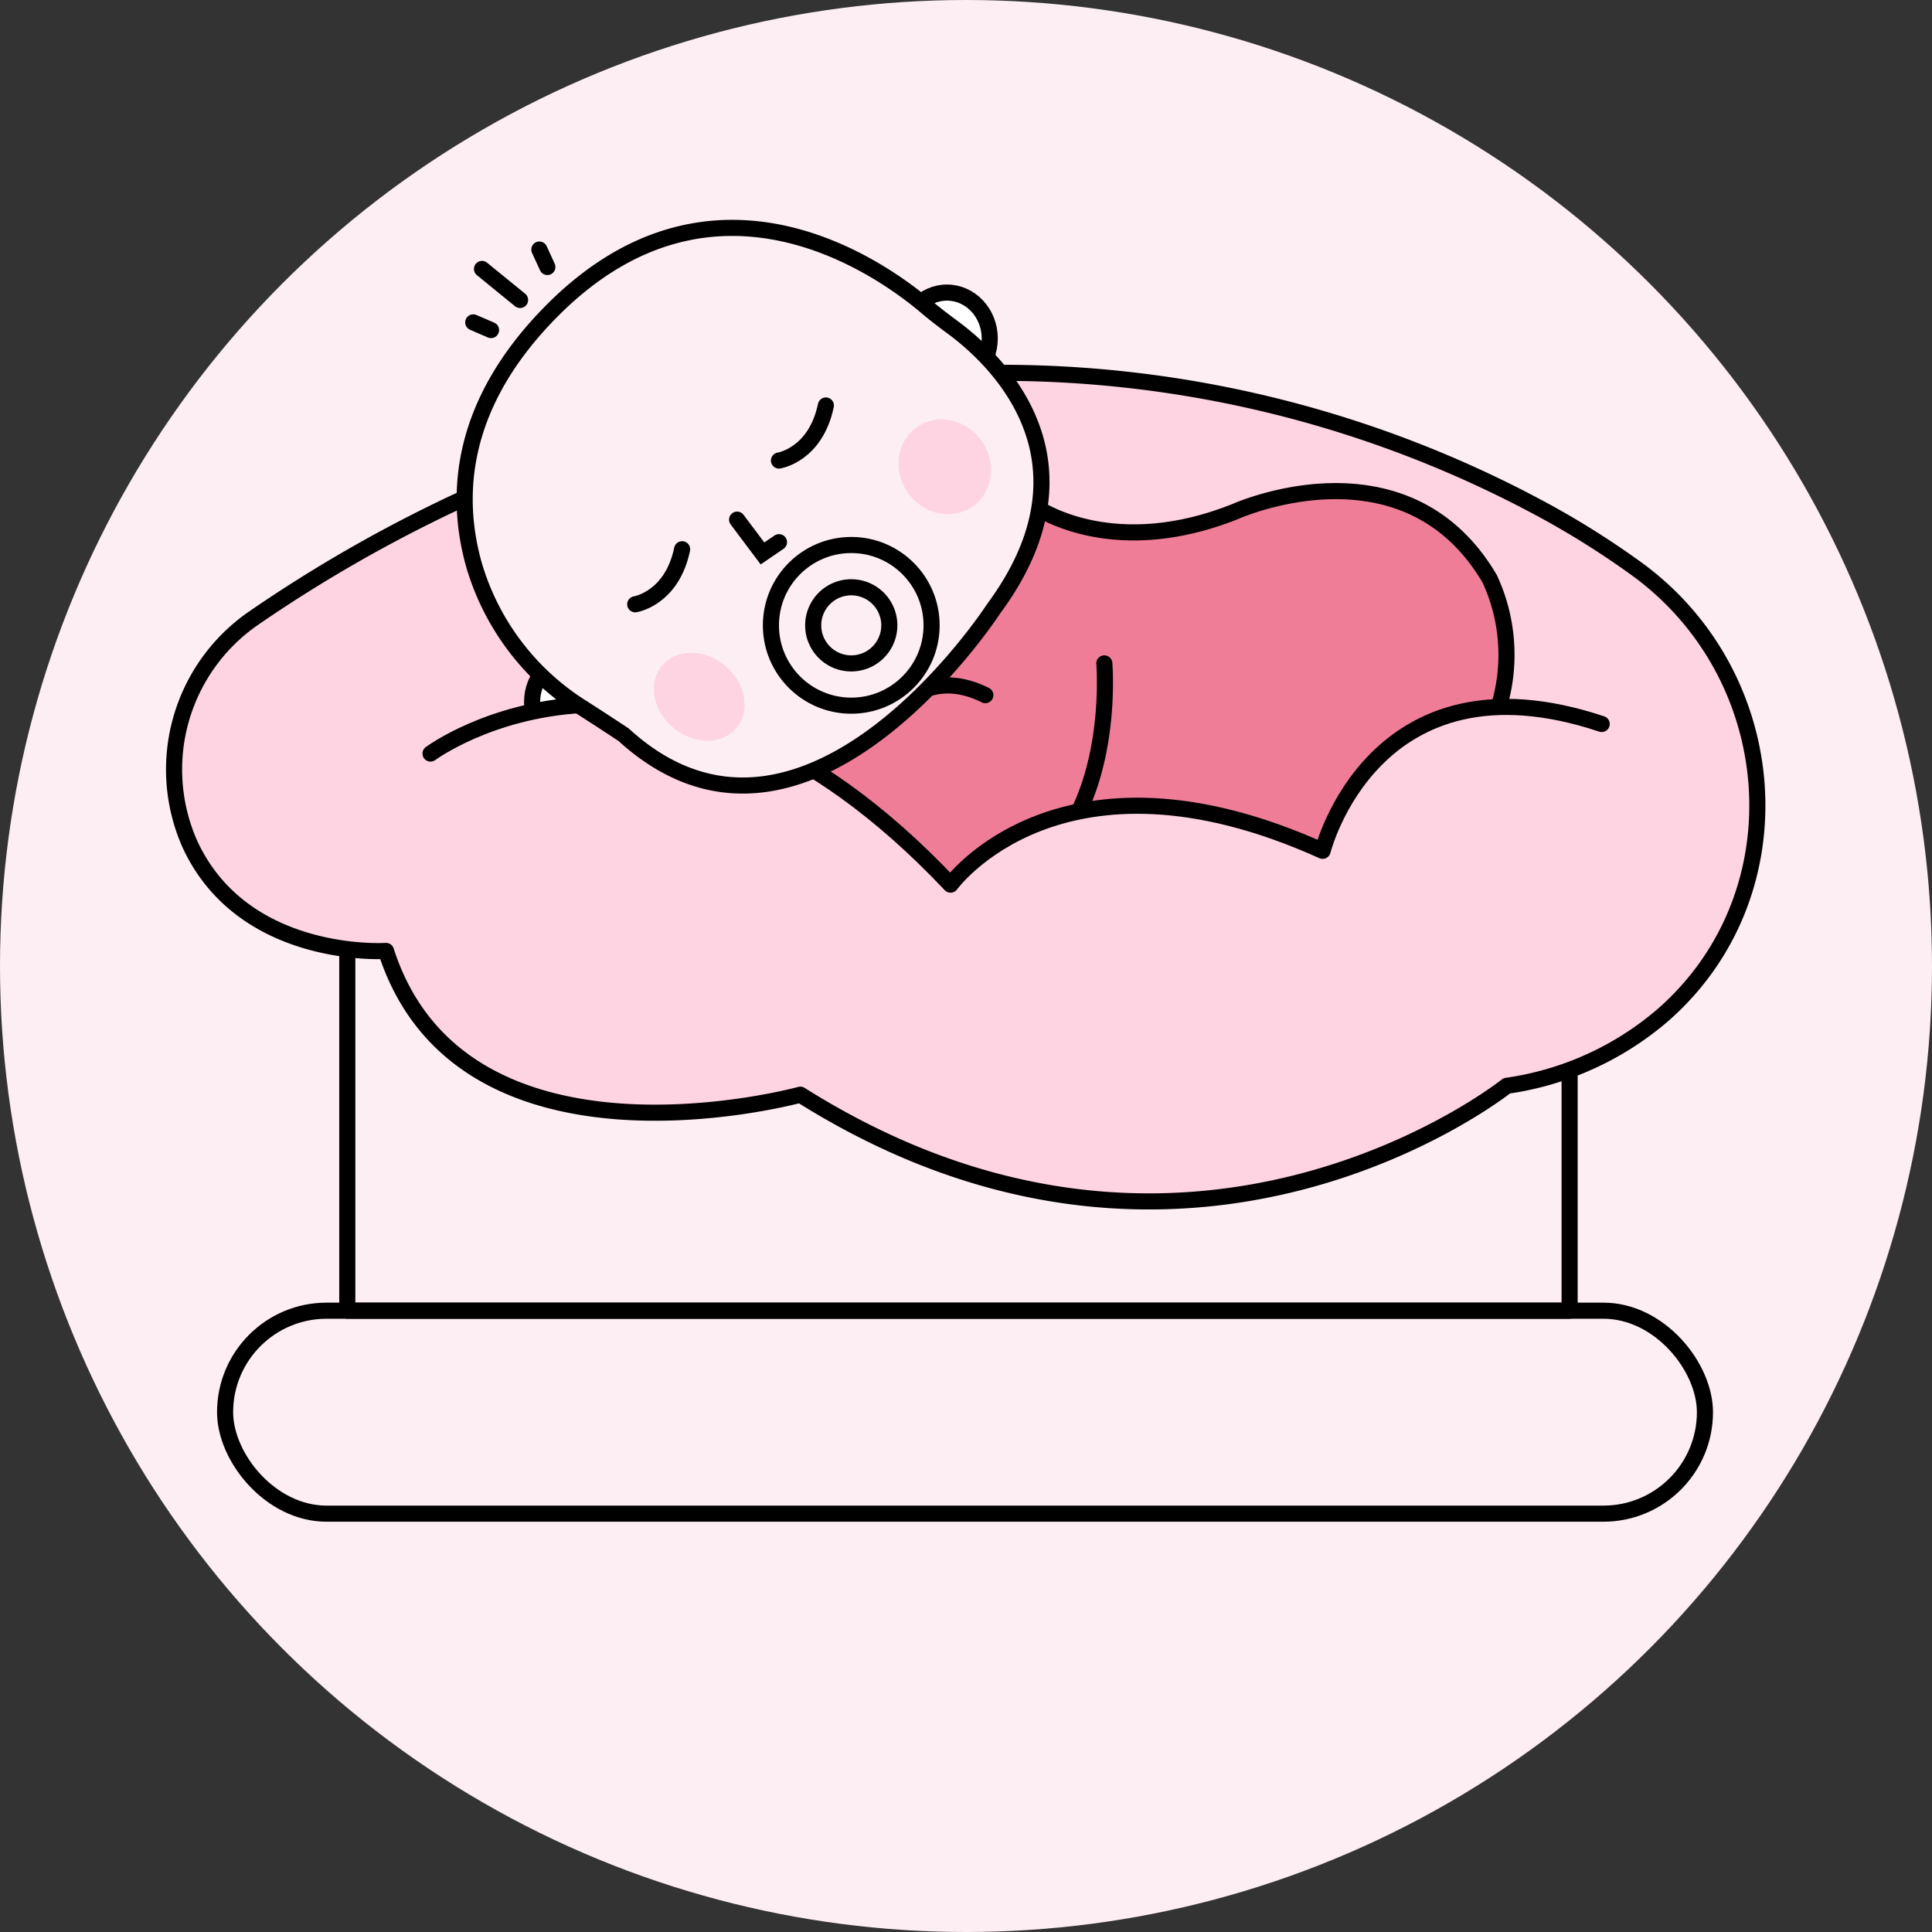 <svg xmlns="http://www.w3.org/2000/svg" width="120" height="120" viewBox="0 0 120 120">
  <rect x="0" y="0" width="120" height="120" fill="#333333" stroke="none"/>
  <g id="Group_5812" data-name="Group 5812" transform="translate(-240 -1524)">
    <circle id="Ellipse_163" data-name="Ellipse 163" cx="60" cy="60" r="60" transform="translate(240 1524)" fill="#fdeef4"/>
    <g id="Group_5811" data-name="Group 5811" transform="translate(-2981.09 47.155)">
      <g id="Group_5810" data-name="Group 5810" transform="translate(3235.071 1515.711)">
        <rect id="Rectangle_2830" data-name="Rectangle 2830" width="75.921" height="42.544" transform="translate(7.59 0)" fill="none" stroke="#000" stroke-linecap="round" stroke-linejoin="round" stroke-width="1"/>
        <rect id="Rectangle_2832" data-name="Rectangle 2832" width="91.916" height="12.606" rx="6.303" transform="translate(0 42.544)" fill="none" stroke="#000" stroke-linecap="round" stroke-linejoin="round" stroke-width="1"/>
      </g>
      <path id="Path_10607" data-name="Path 10607" d="M3236.831,1523.41a88.49,88.49,0,0,1,27.563-12.664,70.609,70.609,0,0,1,53.043,6.214,53.4,53.4,0,0,1,5.333,3.4c9.174,6.7,10.139,20.275,1.565,27.731a18.927,18.927,0,0,1-9.655,4.357s-19.718,15.785-43.879.553c0,0-21.009,5.778-25.736-8.929,0,0-8.863.591-12.187-6.647A11.418,11.418,0,0,1,3236.831,1523.41Z" transform="translate(0 -8.163)" fill="#fed3e2" stroke="#000" stroke-linecap="round" stroke-linejoin="round" stroke-width="1"/>
      <ellipse id="Ellipse_159" data-name="Ellipse 159" cx="2.658" cy="2.849" rx="2.658" ry="2.849" transform="translate(3277.249 1495.018)" fill="#fff" stroke="#000" stroke-linecap="round" stroke-linejoin="round" stroke-width="1"/>
      <ellipse id="Ellipse_160" data-name="Ellipse 160" cx="2.658" cy="2.849" rx="2.658" ry="2.849" transform="translate(3254.139 1517.603)" fill="#fff" stroke="#000" stroke-linecap="round" stroke-linejoin="round" stroke-width="1"/>
      <path id="Path_10986" data-name="Path 10986" d="M2.366,1.928,0,0" transform="translate(3251.027 1493.549)" fill="#fff" stroke="#000" stroke-linecap="round" stroke-width="1"/>
      <line id="Line_175" data-name="Line 175" x1="1.106" y1="0.477" transform="translate(3250.484 1496.869)" fill="#fff" stroke="#000" stroke-linecap="round" stroke-linejoin="round" stroke-width="1"/>
      <line id="Line_176" data-name="Line 176" x1="0.498" y1="1.084" transform="translate(3254.59 1492.345)" fill="#fff" stroke="#000" stroke-linecap="round" stroke-linejoin="round" stroke-width="1"/>
      <path id="Path_10608" data-name="Path 10608" d="M3354.008,1539.131h0a2.407,2.407,0,0,1-.029-2.055,11.207,11.207,0,0,0,.029-9.5c-5.252-8.929-15.773-4.192-15.773-4.192-7.9,3.161-12.616-.4-12.616-.4l-8.662,11.735,3.717,2.5,4.623-1.47.4,7.729s4.385-2.11,13.241,1.566a13.146,13.146,0,0,0,7.721,3.536C3360.836,1550.686,3354.008,1539.131,3354.008,1539.131Z" transform="translate(-40.39 -14.779)" fill="#f07d98" stroke="#000" stroke-width="1"/>
      <path id="Path_10609" data-name="Path 10609" d="M3323.185,1542.5s1.479,17.258-13.806,14.3c0,0-7.4-1.972-6.9-9.369l2.466-1.479s.022.045.068.12a2.661,2.661,0,0,0,4.4.143c1.15-1.524,3.277-3.295,6.381-1.743" transform="translate(-33.504 -24.45)" fill="#f07d98" stroke="#000" stroke-linecap="round" stroke-width="1"/>
      <path id="Path_10610" data-name="Path 10610" d="M3391.223,1564.329a1.931,1.931,0,0,0-2.855,1.3c-.335,1.49-.613,3.661.236,4.782,1.372,1.81,3.073-.045,3.479-3.642A2.3,2.3,0,0,0,3391.223,1564.329Z" transform="translate(-74.139 -34.684)" fill="#f9d1e0" stroke="#000" stroke-width="1"/>
      <path id="Path_10611" data-name="Path 10611" d="M3259.359,1550.4s14.444-10.767,32.3,8.141c0,0,6.828-9.454,23.11-2.1,0,0,3.151-12.606,17.333-7.878l6.375,9.979-7.27,8.331-22.215-3.079-22.06,5.252-19.663-10.849H3255.6Z" transform="translate(-11.262 -26.75)" fill="#fed3e2"/>
      <path id="Path_10612" data-name="Path 10612" d="M3262.247,1550.4s14.444-10.767,32.3,8.141c0,0,6.828-9.454,23.11-2.1,0,0,3.151-12.606,17.333-7.878" transform="translate(-14.416 -26.75)" fill="none" stroke="#000" stroke-linecap="round" stroke-linejoin="round" stroke-width="1"/>
      <path id="Path_10613" data-name="Path 10613" d="M3273.579,1520.8a15.677,15.677,0,0,1-6.7-8.823c-1.222-4.277-.978-10.021,4.888-15.887,10.02-10.02,20.4-2.566,23.211-.179.517.44,1.057.849,1.6,1.251,2.551,1.875,9.453,8.175,2.559,17.5,0,0-11.732,18.086-22.975,7.821C3276.168,1522.486,3275.029,1521.726,3273.579,1520.8Z" transform="translate(-16.335 0)" fill="#fdeef4" stroke="#000" stroke-linecap="round" stroke-linejoin="round" stroke-width="1"/>
      <path id="Path_10614" data-name="Path 10614" d="M3303.452,1515.42s2.27-.345,2.914-3.42" transform="translate(-33.979 -9.97)" fill="none" stroke="#000" stroke-linecap="round" stroke-width="1"/>
      <path id="Path_10615" data-name="Path 10615" d="M3286.452,1532.42s2.27-.346,2.914-3.42" transform="translate(-25.908 -18.041)" fill="none" stroke="#000" stroke-linecap="round" stroke-width="1"/>
      <circle id="Ellipse_161" data-name="Ellipse 161" cx="4.99" cy="4.99" r="4.99" transform="translate(3268.973 1510.696)" fill="none" stroke="#000" stroke-width="1"/>
      <path id="Path_10617" data-name="Path 10617" d="M2.364,0A2.364,2.364,0,1,1,0,2.364,2.364,2.364,0,0,1,2.364,0Z" transform="translate(3271.599 1513.322)" fill="none" stroke="#000" stroke-width="1"/>
      <path id="Path_10616" data-name="Path 10616" d="M3298.5,1525.5l1.576,2.1,1.025-.7" transform="translate(-31.627 -16.38)" fill="none" stroke="#000" stroke-linecap="round" stroke-width="1"/>
      <ellipse id="Ellipse_164" data-name="Ellipse 164" cx="2.801" cy="3.013" rx="2.801" ry="3.013" transform="matrix(0.819, -0.574, 0.574, 0.819, 3275.747, 1504.98)" fill="#fed3e2"/>
      <ellipse id="Ellipse_165" data-name="Ellipse 165" cx="2.511" cy="3.013" rx="2.511" ry="3.013" transform="translate(3260.598 1520.109) rotate(-50)" fill="#fed3e2"/>
    </g>
  </g>
</svg>
